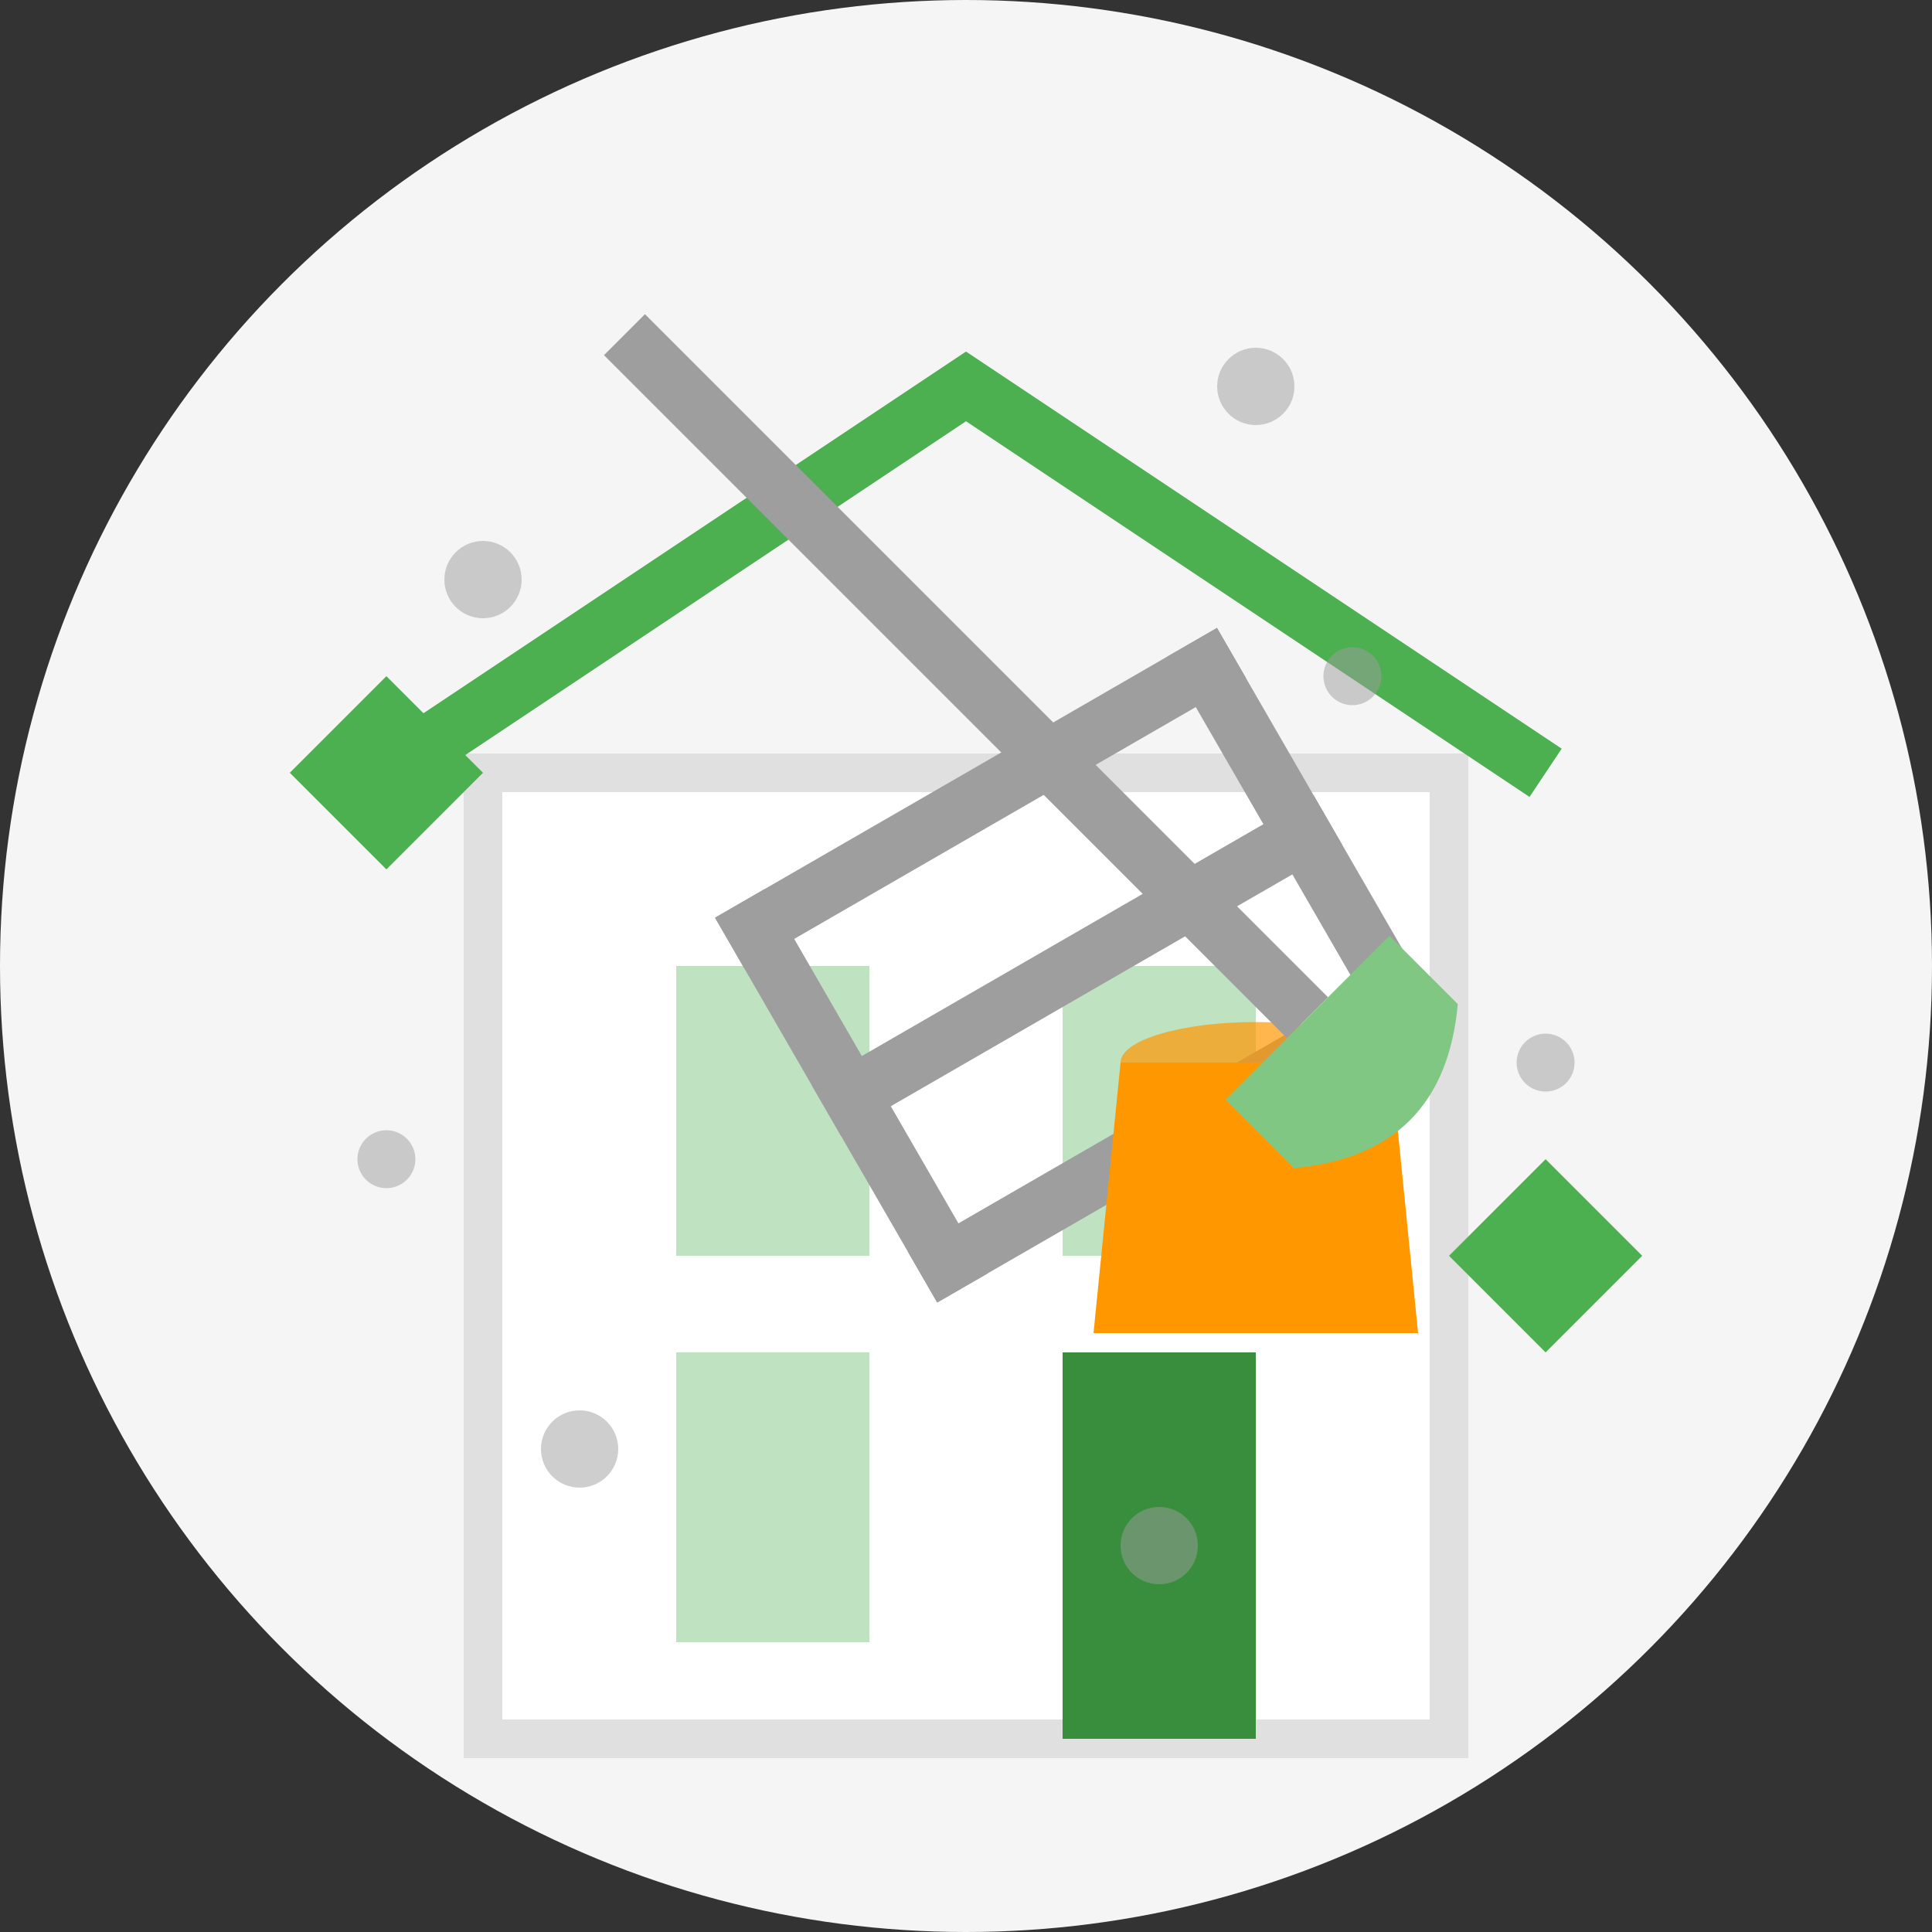 <svg xmlns="http://www.w3.org/2000/svg" viewBox="0 0 100 100">
  <rect x="0" y="0" width="100" height="100" fill="#333333" stroke="none"/>
  <style>
    .primary { fill: #4CAF50; }
    .light { fill: #81C784; }
    .dark { fill: #388E3C; }
    .accent { fill: #FF9800; }
    .white { fill: #FFFFFF; }
    .gray { fill: #9E9E9E; }
  </style>
  
  <!-- Background Circle -->
  <circle cx="50" cy="50" r="50" fill="#F5F5F5"/>
  
  <!-- Building/House with Scaffold -->
  <g transform="translate(20, 15)">
    <!-- House Structure -->
    <rect x="5" y="25" width="50" height="50" class="white" stroke="#E0E0E0" stroke-width="2"/>
    <path d="M0,25 L30,5 L60,25" stroke="#4CAF50" stroke-width="3" fill="none"/>
    
    <!-- Windows -->
    <rect x="15" y="35" width="10" height="15" class="light" opacity="0.5"/>
    <rect x="35" y="35" width="10" height="15" class="light" opacity="0.5"/>
    <rect x="15" y="55" width="10" height="15" class="light" opacity="0.5"/>
    
    <!-- Door -->
    <rect x="35" y="55" width="10" height="20" class="dark"/>
  </g>
  
  <!-- Cleaning Tools -->
  <g transform="translate(50, 40)">
    <!-- Scaffold/Ladder -->
    <g transform="rotate(-30)">
      <rect x="-15" y="0" width="30" height="3" class="gray"/>
      <rect x="-15" y="10" width="30" height="3" class="gray"/>
      <rect x="-15" y="20" width="30" height="3" class="gray"/>
      <rect x="-15" y="0" width="3" height="23" class="gray"/>
      <rect x="12" y="0" width="3" height="23" class="gray"/>
    </g>
    
    <!-- Bucket -->
    <g transform="translate(15, 15) scale(0.7)">
      <path d="M-10,0 L10,0 L12,20 L-12,20 Z" class="accent"/>
      <ellipse cx="0" cy="0" rx="10" ry="3" class="accent" opacity="0.7"/>
    </g>
    
    <!-- Broom/Mop -->
    <g transform="translate(0, -5) rotate(-45)">
      <rect x="-1.5" y="-25" width="3" height="50" class="gray"/>
      <path d="M-6,25 L-6,30 Q0,35 6,30 L6,25 Z" class="light"/>
    </g>
  </g>
  
  <!-- Dust/Dirt Particles -->
  <g fill="#9E9E9E" opacity="0.5">
    <circle cx="25" cy="30" r="2"/>
    <circle cx="70" cy="35" r="1.5"/>
    <circle cx="65" cy="20" r="2"/>
    <circle cx="80" cy="55" r="1.5"/>
    <circle cx="30" cy="75" r="2"/>
    <circle cx="20" cy="60" r="1.5"/>
    <circle cx="60" cy="80" r="2"/>
  </g>
  
  <!-- Sparkle Elements -->
  <g fill="#4CAF50">
    <path d="M75,65 L80,70 L85,65 L80,60 Z"/>
    <path d="M15,40 L20,45 L25,40 L20,35 Z"/>
  </g>
</svg>

